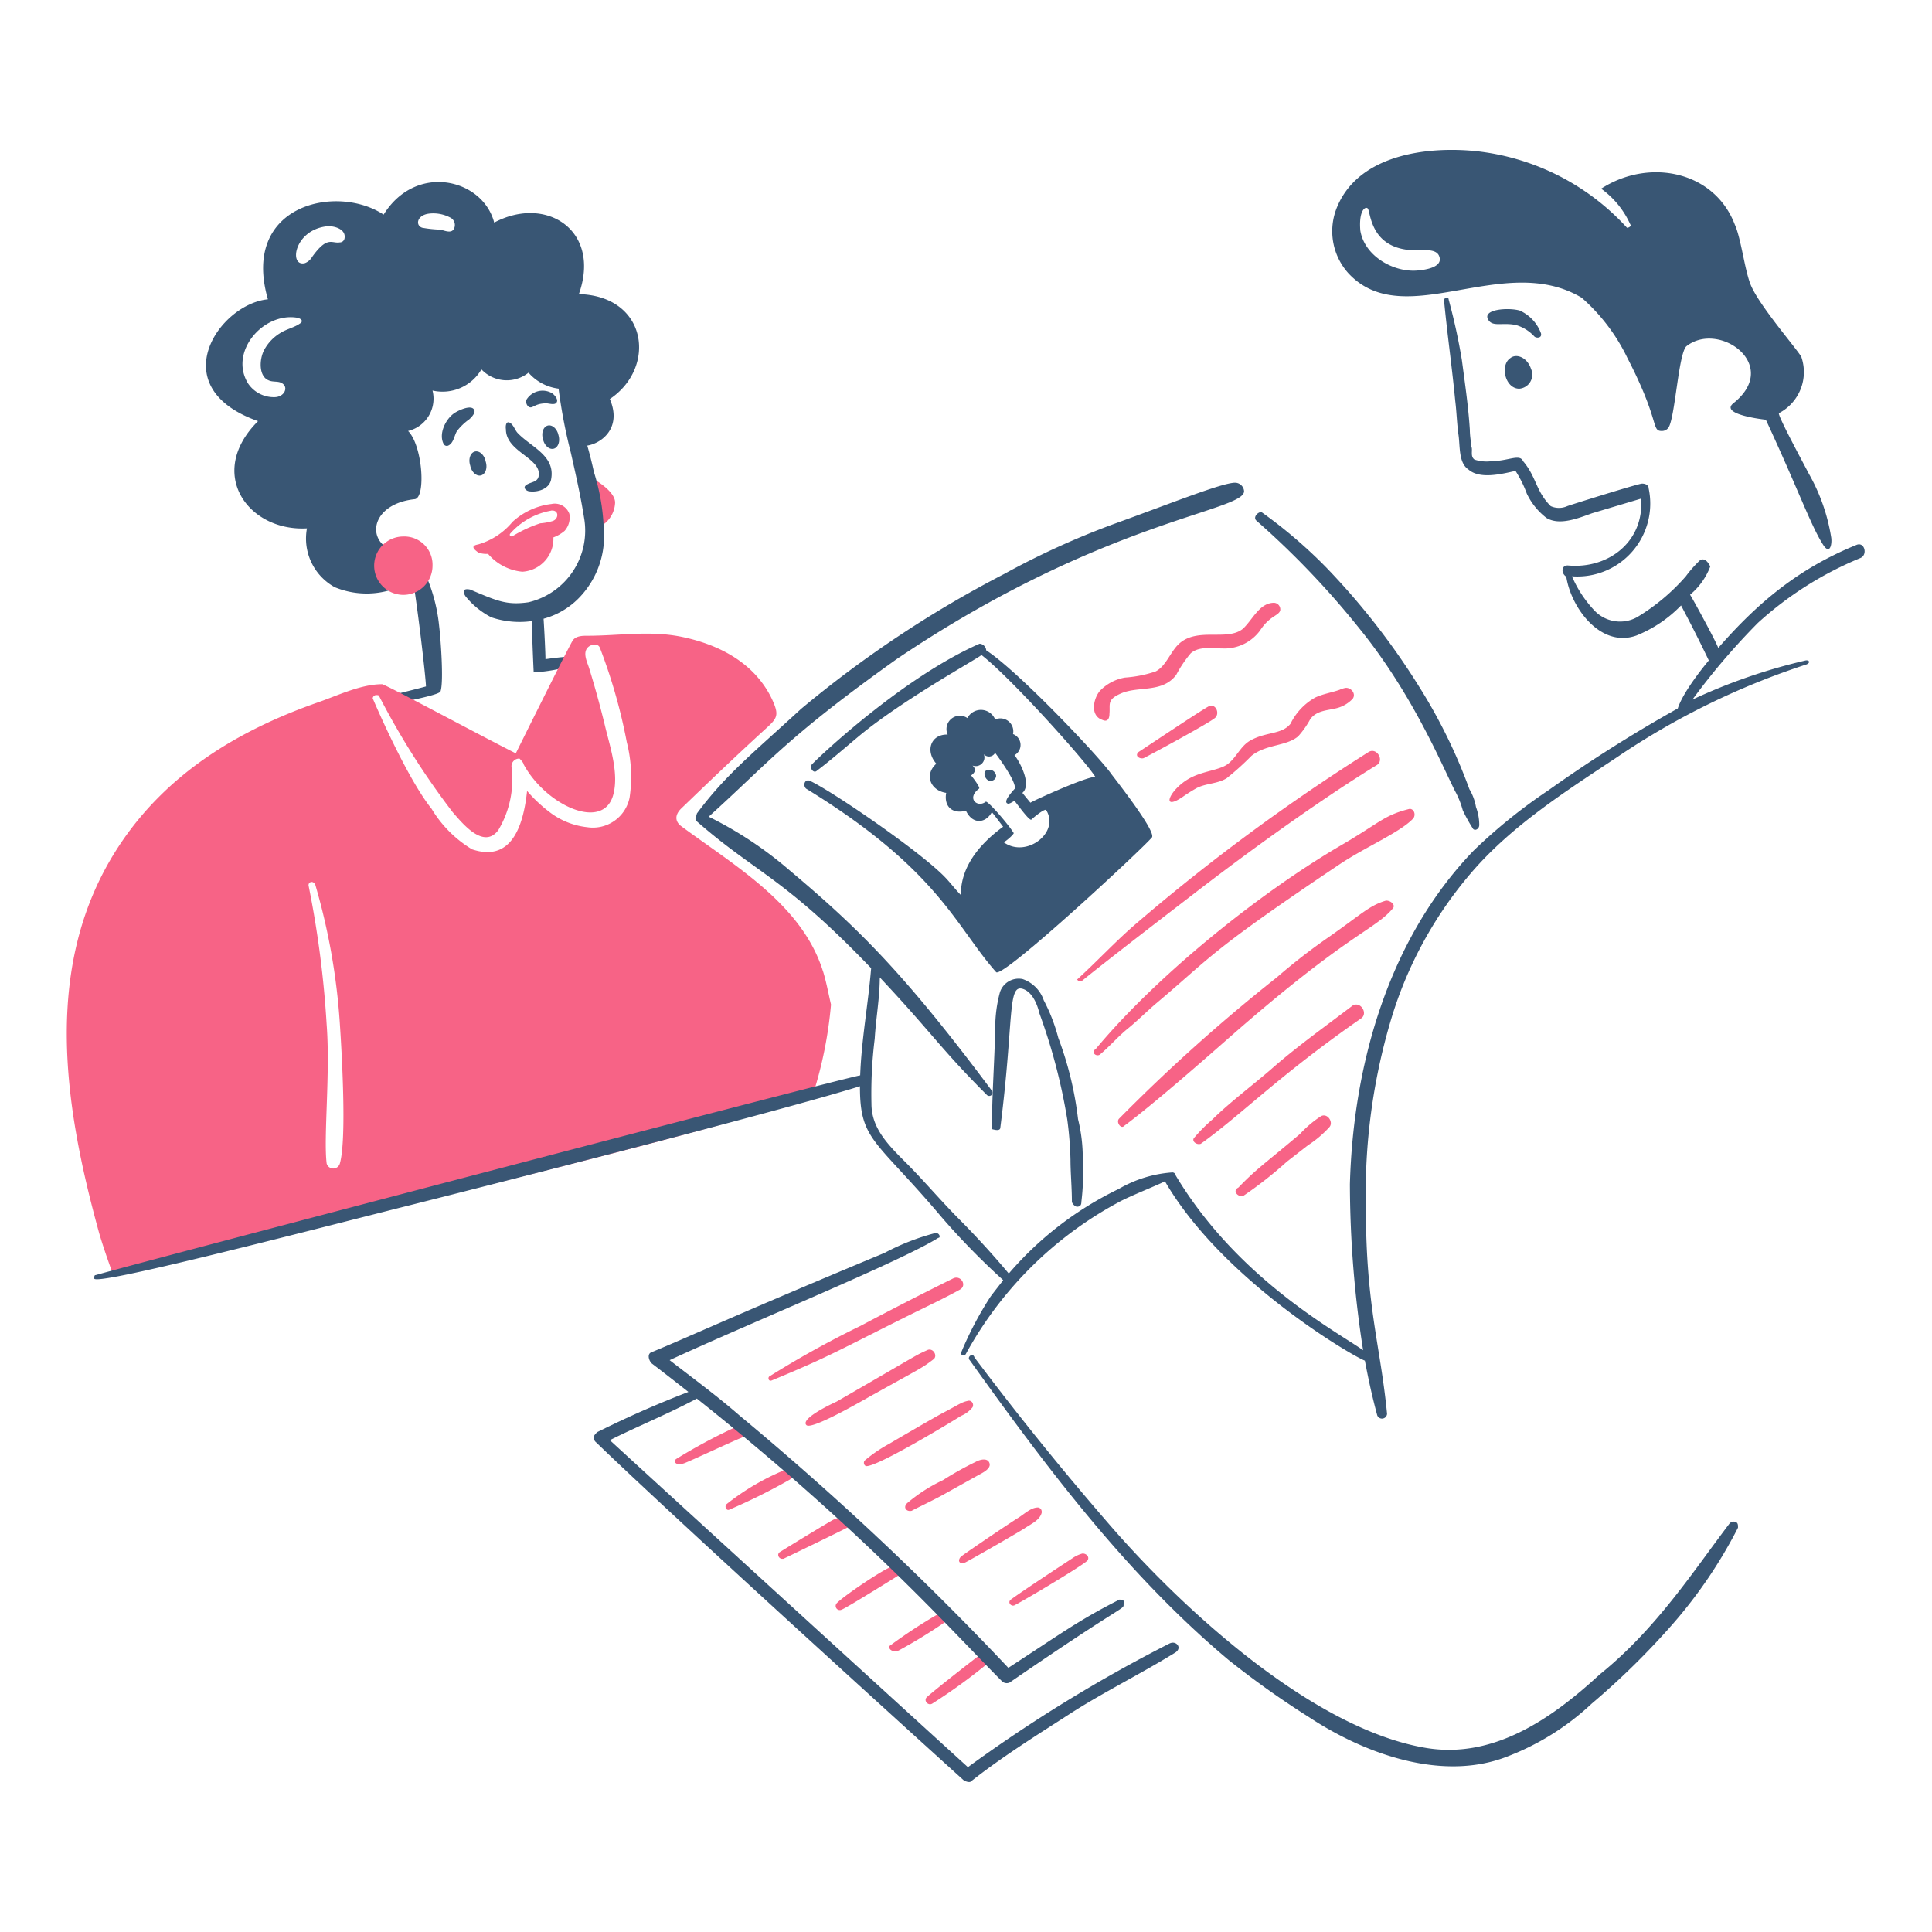<svg viewBox="-0.5 -0.5 48 48" xmlns="http://www.w3.org/2000/svg" height="480" width="480"><desc>Job Interview 2 Streamline Illustration: https://streamlinehq.com</desc><path d="M21.197 34.148c1.205-.672 1.196-.648 1.496-.877.106-.08 0-.28-.141-.234-.345.157-.09.03-2.268 1.286-.257.118-.896.441-.748.584.133.126 1.405-.617 1.661-.76m2.186.527a.7.7 0 0 0 .28-.212.1.1 0 0 0 .012-.058.105.105 0 0 0-.105-.105c-.188.037-.222.085-.643.304-.192.1-1.277.732-1.32.76a3.6 3.6 0 0 0-.62.42c-.053.053-.01.157.058.141.337-.033 2.05-1.069 2.337-1.25m-.408 1.939.818-.456c.105-.058.337-.163.292-.304-.049-.151-.257-.082-.34-.035a8 8 0 0 0-.817.456 4 4 0 0 0-.877.561c-.128.105-.035.235.105.199 0-.01.55-.268.819-.421m1.986.854c.162-.108.374-.199.421-.386v-.023a.103.103 0 0 0-.094-.105c-.175 0-.339.164-.49.257-.18.11-1.248.83-1.415.958-.094.082-.07.21.094.152 0 .012 1.33-.75 1.485-.853m-8.463-1.613c.13-.045 1.134-.514 1.391-.62a.15.15 0 0 0 .105-.187.14.14 0 0 0-.188-.105 14 14 0 0 0-1.507.806c-.081.06-.01.179.2.106m2.618.409a.138.138 0 0 0-.071-.257.2.2 0 0 0-.07.024 6 6 0 0 0-1.426.841c-.053.053-.01.157.058.141a15 15 0 0 0 1.509-.749m-.152 1.964s1.53-.737 1.648-.807c.058-.023-.21-.198-.293-.198a.2.2 0 0 0-.094.023c-.117.058-1.133.678-1.355.818a.08.08 0 0 0-.036.07.1.1 0 0 0 .094.095Zm1.449 1.263c.129-.048 1.437-.866 1.437-.866.035-.035-.117-.188-.188-.198-.128 0-1.219.733-1.379.911a.102.102 0 0 0 .13.152m1.414 1.017a13 13 0 0 0 1.18-.725c.06-.094-.012-.248-.128-.222a13 13 0 0 0-1.274.83c-.047.023.012.187.222.117m2.232.304c.024-.024-.151-.235-.175-.222-.058.035-1.141.88-1.356 1.075-.091.084.024.222.129.165a14 14 0 0 0 1.402-1.018m-5.388-7.013c1.435-.592 1.645-.74 3.495-1.66.398-.197.796-.383 1.18-.596.188-.104.026-.37-.164-.28a88 88 0 0 0-2.303 1.18 24 24 0 0 0-2.256 1.25c-.057.024-.034.14.048.106m6.031 5.587c.316-.165 1.684-.982 1.812-1.11.07-.094-.035-.188-.128-.176a.8.8 0 0 0-.246.118s-1.25.818-1.531 1.028c-.082.07.011.175.093.14M14.126 11.333c-.035 0 .164 1.297.164 1.297a.7.7 0 0 0 .492-.643c0-.327-.656-.654-.656-.654" fill="#f76386"/><path d="M12.069 10.164c0 .557.852.707.818 1.134-.015.186-.174.164-.304.245-.116.07 0 .165.082.165.198.023.48-.059.526-.292.117-.596-.494-.804-.83-1.158-.068-.071-.105-.211-.199-.257s-.105.093-.093.163m-1.543.374a.09.09 0 0 0 .105.035c.14-.058.155-.255.222-.362a1.4 1.4 0 0 1 .304-.292c.057-.049.175-.176.118-.246-.082-.128-.409.036-.491.094-.209.143-.398.514-.258.771m2.104-.935c.104.07.132-.082.444-.082.058 0 .199.047.245-.011.07-.071-.035-.188-.094-.235a.47.47 0 0 0-.643.152.16.16 0 0 0 .048.176" fill="#395674"/><path d="M13.882 6.807c.56-1.578-.807-2.466-2.104-1.777-.28-1.087-1.94-1.496-2.747-.198-1.168-.772-3.553-.246-2.875 2.104-1.215.117-2.63 2.185-.245 3.027-1.298 1.297-.246 2.746 1.215 2.664a1.38 1.38 0 0 0 .69 1.461 2.07 2.07 0 0 0 1.823-.117 1 1 0 0 0 .094-.222c.141.795.35 2.63.35 2.805-.117.035-.642.164-.77.199-.082.035.164.198.326.164.118-.035.807-.164.807-.245.082-.246 0-1.333-.035-1.613a4.2 4.2 0 0 0-.526-1.66c0-.012-.023-.012-.047 0 .024-.094.047-.164.047-.164-1.332.164-1.412-1.191-.082-1.333.282-.03.199-1.332-.164-1.694a.826.826 0 0 0 .607-1.005 1.12 1.12 0 0 0 1.215-.526.866.866 0 0 0 1.17.082 1.18 1.18 0 0 0 .747.397 13 13 0 0 0 .304 1.59c.118.526.24 1.052.328 1.613a1.83 1.83 0 0 1-1.38 2.104c-.547.078-.782-.034-1.449-.316-.164-.035-.199.035-.117.165a2 2 0 0 0 .643.525 2.2 2.2 0 0 0 1.005.094c.011.503.047 1.274.047 1.274a4 4 0 0 0 .935-.164c.117 0 .164-.118.164-.199-.035-.082-.806.035-.806.035 0-.14-.024-.654-.047-1.005a1.94 1.94 0 0 0 .853-.49 2.2 2.2 0 0 0 .643-1.38 5.3 5.3 0 0 0-.246-1.777 10 10 0 0 0-.164-.654c.362-.059.865-.444.56-1.157 1.171-.784.937-2.56-.77-2.607m-6.92.725c-.15.108-.338.14-.502.245a1.1 1.1 0 0 0-.397.42c-.124.24-.132.647.105.749.117.058.246.01.35.082.155.106.041.333-.188.339a.77.77 0 0 1-.666-.34c-.477-.777.362-1.76 1.204-1.636.083.011.19.072.095.14m.982-2.01c-.202.038-.305-.176-.69.363a.36.36 0 0 1-.175.152c-.403.108-.282-.808.526-.912.176-.023.494.059.456.292a.12.12 0 0 1-.117.106m2.829-.329c-.07.118-.246.026-.339.012a3 3 0 0 1-.444-.047c-.172-.054-.138-.309.164-.35a.9.9 0 0 1 .526.094.207.207 0 0 1 .093.292" fill="#395674"/><path d="M19.946 23.629c-.519-1.652-2.17-2.605-3.518-3.6-.162-.12-.166-.284 0-.445.679-.654 1.401-1.346 2.104-1.986.276-.251.327-.328.165-.69-.324-.717-1.023-1.32-2.221-1.578-.804-.174-1.578-.035-2.384-.035-.118 0-.28 0-.363.117-.164.28-1.414 2.805-1.414 2.805-.97-.49-3.156-1.67-3.32-1.718-.525 0-1.089.274-1.577.445-1.998.696-3.794 1.78-4.98 3.6-1.898 2.913-1.348 6.406-.49 9.536.077.282.245.772.362 1.087.199 0 17.228-4.044 17.392-4.488a10.3 10.3 0 0 0 .444-2.221c-.07-.304-.121-.582-.199-.83M7.616 24.96a25 25 0 0 0-.445-3.435c-.035-.117.118-.164.165-.035a16 16 0 0 1 .607 3.435c.04.601.18 2.864 0 3.483a.17.17 0 0 1-.327 0c-.081-.643.092-2.242 0-3.448m4.897-6.463c.556 1.015 1.965 1.658 2.22.76.15-.526-.073-1.191-.198-1.706a24 24 0 0 0-.398-1.45c-.047-.151-.166-.376-.035-.514.08-.083.257-.117.304.012a13.6 13.6 0 0 1 .666 2.338 3.5 3.5 0 0 1 .07 1.379.93.93 0 0 1-1.051.736 1.86 1.86 0 0 1-.935-.374 3.6 3.6 0 0 1-.561-.527c-.103.977-.44 1.76-1.368 1.45a2.95 2.95 0 0 1-1.004-1.006C9.579 18.79 8.76 16.85 8.76 16.85a.09.09 0 0 1 .082-.081c.035 0 .082 0 .082.035a19.3 19.3 0 0 0 1.823 2.875c.245.28.771.935 1.134.444a2.46 2.46 0 0 0 .327-1.578.19.19 0 0 1 .199-.198c.024.023.105.105.105.152Z" fill="#f76386"/><path d="M30.711 12.432a21 21 0 0 1 2.548 2.664c1.321 1.622 2.037 3.35 2.384 4.044a2.2 2.2 0 0 1 .199.491 4 4 0 0 0 .245.444c.036.082.165.036.165-.081a1.3 1.3 0 0 0-.082-.445 1.3 1.3 0 0 0-.164-.444 13.3 13.3 0 0 0-1.25-2.548 17.8 17.8 0 0 0-2.304-2.957 12 12 0 0 0-1.613-1.379c-.093 0-.21.129-.128.21m-7.117 20.864c1.905 2.664 3.913 5.336 6.428 7.445a22 22 0 0 0 1.987 1.414c1.437.95 3.377 1.623 4.98.97a6.4 6.4 0 0 0 2.056-1.297 19 19 0 0 0 2.021-1.987 11.8 11.8 0 0 0 1.614-2.385v-.035c0-.082-.036-.117-.118-.117a.2.2 0 0 0-.082.035c-.889 1.164-1.815 2.62-3.237 3.764-1.234 1.139-2.67 2.102-4.324 1.823-2.767-.466-5.952-3.363-7.808-5.493a76 76 0 0 1-3.401-4.207c-.035-.13-.199-.012-.116.07" fill="#395674"/><path d="M28.56 40.33a37 37 0 0 0-5.013 3.074c-2.35-2.138-8.287-7.562-8.895-8.123.62-.315 1.51-.681 2.16-1.034 4.186 3.33 6.368 5.81 7.577 7.018a.17.17 0 0 0 .198.035c2.89-1.987 2.829-1.804 2.829-1.94.058-.082-.024-.118-.105-.118-1.017.517-1.428.83-2.759 1.695a75 75 0 0 0-6.674-6.265c-.561-.49-1.169-.935-1.741-1.379 1.985-.92 5.753-2.457 6.674-3.039.067 0 .029-.117-.047-.117h-.036a5.8 5.8 0 0 0-1.25.49c-3.669 1.527-4.744 2.035-5.786 2.467-.117.035-.081.198 0 .28q.458.35.911.708a26 26 0 0 0-2.266.999c-.035.035-.082.081-.082.117a.15.15 0 0 0 .035.118c2.31 2.227 9.14 8.403 9.14 8.403.035.035.164.082.199.035.77-.608 1.612-1.133 2.43-1.66.807-.525 1.777-1.004 2.63-1.53.199-.117.035-.315-.129-.233M12.99 10.41a.28.199 75.678 1 0 .385-.098.28.199 75.678 1 0-.385.098m-1.808.654a.28.199 75.678 1 0 .384-.098.28.199 75.678 1 0-.384.098m16.934 9.246c.118-.118-.69-1.17-1.005-1.579-.28-.409-2.303-2.548-3.109-3.074a.176.176 0 0 0-.165-.164c-1.834.806-3.842 2.668-4.16 2.992-.082.083.035.245.117.164.327-.245.714-.583 1.052-.865 1.066-.886 2.875-1.881 3.039-2.01.725.561 2.583 2.63 2.828 3.027-.245 0-1.577.608-1.612.643 0 0-.165-.199-.2-.245.258-.223-.117-.854-.198-.936a.289.289 0 0 0-.035-.525.322.322 0 0 0-.444-.363.381.381 0 0 0-.69-.035.332.332 0 0 0-.49.41c-.421-.012-.562.408-.281.724-.304.269-.152.666.245.725-.058.315.129.537.491.444.165.35.491.315.643.035.035.035.28.362.28.362-.607.444-1.051 1.005-1.051 1.695-.118-.118-.244-.282-.363-.41-.601-.648-2.91-2.22-3.4-2.431-.118-.035-.165.118-.082.199 3.294 2.019 3.71 3.414 4.722 4.559.153.174 3.623-3.05 3.868-3.343m-3.436-.118c-.118-.2-.644-.808-.69-.772-.202.16-.49-.082-.164-.327.035-.035-.199-.327-.199-.327.118-.082.118-.165.035-.246a.216.216 0 0 0 .281-.28.172.172 0 0 0 .28-.035s.526.69.491.888c-.222.245-.256.349-.175.374.035.011.105-.035.164-.07.035.034.374.514.421.467.035-.035.28-.245.362-.245.363.56-.49 1.215-1.051.806.081-.034.292-.233.245-.233" fill="#395674"/><path d="M24.236 18.731a.166.166 0 0 0-.246-.081c-.071.056-.01.22.082.245.118.032.21-.082.164-.164" fill="#395674"/><path d="M26.375 23.874c.633-.517 2.467-1.923 2.793-2.174 1.828-1.41 3.529-2.577 4.536-3.19.197-.12 0-.447-.199-.328a49 49 0 0 0-5.752 4.243c-.524.446-.97.935-1.496 1.414.001-.012.047.07.118.035m.455 1.823c.243-.202.445-.444.69-.642s.49-.446.725-.643c1.371-1.155 1.285-1.257 4.535-3.437.645-.432 1.496-.79 1.824-1.133.08-.084.035-.246-.082-.246-.642.16-.725.334-1.695.9-2.039 1.19-4.584 3.24-6.1 5.061-.142.093.02.21.104.14m.596 1.777c.724-.534 2.087-1.734 2.548-2.139 2.998-2.638 3.666-2.72 4.125-3.26.082-.083-.035-.2-.164-.2-.415.122-.6.33-1.414.9a15 15 0 0 0-1.298 1.006 43 43 0 0 0-3.927 3.518c-.069.093.06.257.13.175m1.905.444c1.005-.718 1.94-1.695 3.974-3.109.198-.118 0-.444-.199-.327-.69.526-1.374 1.01-2.021 1.578-.408.356-1.06.85-1.461 1.25a4 4 0 0 0-.444.444c-.095.082.034.199.15.164m1.053 1.297a10 10 0 0 0 1.087-.853l.526-.409a2.7 2.7 0 0 0 .526-.444c.117-.118-.035-.362-.2-.28a2.7 2.7 0 0 0-.525.444c-.9.759-1.08.864-1.531 1.332-.164.082 0 .245.117.21M9.52 12.829a.725.725 0 1 0 .726.725.7.7 0 0 0-.725-.725m4.125-.562a.385.385 0 0 0-.444-.246 1.73 1.73 0 0 0-.97.445 1.73 1.73 0 0 1-.853.56c-.244.042-.035.165 0 .2a.6.6 0 0 0 .246.034 1.27 1.27 0 0 0 .853.444.82.82 0 0 0 .771-.853.9.9 0 0 0 .28-.164.5.5 0 0 0 .117-.42m-.455-.082c.198-.023.198.199.047.257a1.4 1.4 0 0 1-.316.059 3.3 3.3 0 0 0-.702.328c-.035 0-.082-.035-.035-.082a1.76 1.76 0 0 1 1.006-.56Z" fill="#f76386"/><path d="M37.784 7.777a1 1 0 0 0-.526-.561c-.28-.082-.97-.035-.772.245.118.165.361.041.69.118a1 1 0 0 1 .444.28c.047.047.199.047.164-.082" fill="#395674"/><path d="M45.626 13.037c-1.457.593-2.461 1.445-3.436 2.56-.094-.236-.69-1.321-.701-1.321a1.7 1.7 0 0 0 .502-.702c-.081-.164-.164-.199-.245-.164a3 3 0 0 0-.363.409 5.1 5.1 0 0 1-1.215 1.017.875.875 0 0 1-1.052-.165 2.9 2.9 0 0 1-.561-.853 1.812 1.812 0 0 0 1.905-2.186c0-.082-.082-.117-.164-.117-.09 0-1.773.526-1.859.56a.5.5 0 0 1-.409 0c-.376-.375-.35-.72-.69-1.12-.079-.186-.373 0-.76 0a.96.96 0 0 1-.443-.036c-.118-.082-.035-.246-.082-.327 0-.082-.035-.246-.035-.41-.035-.56-.118-1.133-.199-1.741a15 15 0 0 0-.327-1.496c0-.082-.117-.035-.117 0 .081.853.198 1.66.28 2.513.035.28.04.56.082.853.04.28 0 .69.245.853.28.246.807.118 1.17.035a2.8 2.8 0 0 1 .28.562 1.66 1.66 0 0 0 .49.607c.328.199.807 0 1.134-.117l1.216-.363c.083 1.054-.801 1.757-1.823 1.66-.165 0-.165.199-.035.28.117.772.853 1.777 1.74 1.462a3.2 3.2 0 0 0 1.111-.748 35 35 0 0 1 .69 1.367c-.012.012-.631.748-.771 1.192a35 35 0 0 0-3.215 2.034 13.4 13.4 0 0 0-1.857 1.498c-2.104 2.185-2.992 5.295-3.074 8.287a27 27 0 0 0 .328 4.126c-.663-.468-3.11-1.766-4.653-4.337a.09.09 0 0 0-.082-.081 3.06 3.06 0 0 0-1.332.409 8.4 8.4 0 0 0-2.736 2.104 22 22 0 0 0-1.227-1.345c-.444-.444-.888-.97-1.332-1.414s-.853-.853-.853-1.46a11 11 0 0 1 .081-1.614c.03-.513.125-1.015.126-1.525 1.281 1.363 1.514 1.774 2.656 2.916a.083.083 0 1 0 .117-.117c-2.167-2.902-3.298-4.015-5.014-5.459a9.5 9.5 0 0 0-2.01-1.332c1.502-1.357 1.948-1.977 4.687-3.927 5.103-3.438 8.615-3.658 8.615-4.16a.227.227 0 0 0-.222-.211c-.325 0-1.614.52-2.992 1.017a20 20 0 0 0-2.747 1.25 27.7 27.7 0 0 0-5.05 3.356c-1.202 1.107-1.877 1.64-2.583 2.594-.011.024 0 .035-.011.047a.11.11 0 0 0 .011.152c1.461 1.279 2.164 1.387 4.328 3.646-.074.9-.24 1.77-.272 2.662-.614.111-18.076 4.697-18.994 4.962-.035 0-.035.035-.035.082-.047.21 5.084-1.122 7.632-1.765 1.356-.339 9.327-2.363 11.391-3.009-.002 1.362.388 1.31 2.028 3.252a18 18 0 0 0 1.531 1.566c-.105.141-.211.269-.315.41a8.6 8.6 0 0 0-.725 1.378c-.035.082.082.118.118.035a9.4 9.4 0 0 1 3.798-3.763c.262-.146 1.01-.44 1.142-.517 1.425 2.458 4.672 4.351 4.968 4.457.094.491.178.879.306 1.355a.126.126 0 0 0 .245-.035c-.163-1.698-.526-2.656-.526-5.131a15.1 15.1 0 0 1 .608-4.606 10 10 0 0 1 2.021-3.717c1.005-1.169 2.35-2.02 3.635-2.875a18.7 18.7 0 0 1 4.687-2.29c.105-.048.058-.118-.035-.095a14.2 14.2 0 0 0-2.803.97 17 17 0 0 1 1.625-1.904 8.7 8.7 0 0 1 2.548-1.613c.188-.078.104-.41-.095-.327" fill="#395674"/><path d="M24.354 27.506c.342-2.684.17-3.566.561-3.436.246.082.363.409.41.608a14.4 14.4 0 0 1 .69 2.629 9 9 0 0 1 .081 1.005c0 .327.035.69.035 1.052a.2.2 0 0 0 .118.117c.082 0 .117-.035.117-.117a6 6 0 0 0 .035-1.052 4 4 0 0 0-.117-1.005 8.5 8.5 0 0 0-.491-2.022 4.4 4.4 0 0 0-.362-.935.84.84 0 0 0-.526-.526.49.49 0 0 0-.562.327 3.4 3.4 0 0 0-.117.888c-.018.854-.082 1.66-.082 2.513.128.037.21.037.21-.046m12.67-19.109c-.262.174-.132.76.222.76a.35.35 0 0 0 .292-.492c-.098-.293-.369-.388-.514-.268" fill="#395674"/><path d="M38.8 6.9a4.7 4.7 0 0 1 1.134 1.497c.819 1.584.584 1.811.854 1.811a.2.2 0 0 0 .164-.082c.165-.245.246-1.823.444-2.022.807-.643 2.364.462 1.17 1.414-.36.286.806.41.806.41.815 1.754 1.117 2.629 1.425 3.109.165.256.222-.012.2-.176a4.7 4.7 0 0 0-.562-1.601c-.07-.141-.795-1.473-.736-1.496a1.15 1.15 0 0 0 .56-1.38c0-.081-1.001-1.216-1.25-1.776-.161-.363-.245-1.169-.409-1.53-.506-1.327-2.126-1.66-3.32-.89a2.2 2.2 0 0 1 .725.89c.035.034-.035.081-.082.081a5.94 5.94 0 0 0-3.763-1.905c-1.215-.121-2.893.089-3.436 1.379a1.56 1.56 0 0 0 .28 1.66c1.393 1.491 3.856-.561 5.797.607m-5.306-2.197c.07.219.13 1.017 1.204 1.017.152 0 .468-.047.55.128.14.304-.386.364-.562.375-.574.036-1.285-.361-1.39-.994-.047-.558.166-.628.198-.526" fill="#395674"/><path d="M27.064 17.235c.024-.241-.077-.355.304-.514.428-.178 1.018-.003 1.356-.456a3 3 0 0 1 .362-.537c.21-.177.526-.118.772-.118a1.1 1.1 0 0 0 .947-.444c.239-.37.468-.366.502-.502a.164.164 0 0 0-.152-.188c-.362 0-.526.409-.771.642-.391.326-1.14-.051-1.601.386-.21.199-.316.55-.573.678a3 3 0 0 1-.76.152 1.13 1.13 0 0 0-.62.327c-.164.188-.257.62.059.725.128.06.175-.034.175-.15m.854 1.098c.164-.082 1.66-.888 1.777-1.005s0-.362-.165-.28-1.613 1.051-1.741 1.133c-.117.105.047.187.129.152m1.308.748c.237-.124.516-.104.749-.246a7 7 0 0 0 .62-.56c.367-.289.858-.233 1.156-.48a2.2 2.2 0 0 0 .304-.432c.151-.2.386-.21.596-.257a.83.83 0 0 0 .456-.246c.094-.128-.047-.292-.188-.269a.7.7 0 0 0-.141.047c-.199.07-.396.097-.596.188a1.5 1.5 0 0 0-.62.655c-.218.273-.61.193-1.005.42-.244.142-.338.422-.56.585-.201.147-.605.169-.924.34-.508.27-.756.85-.199.478a4 4 0 0 1 .352-.223" fill="#f76386"/></svg>